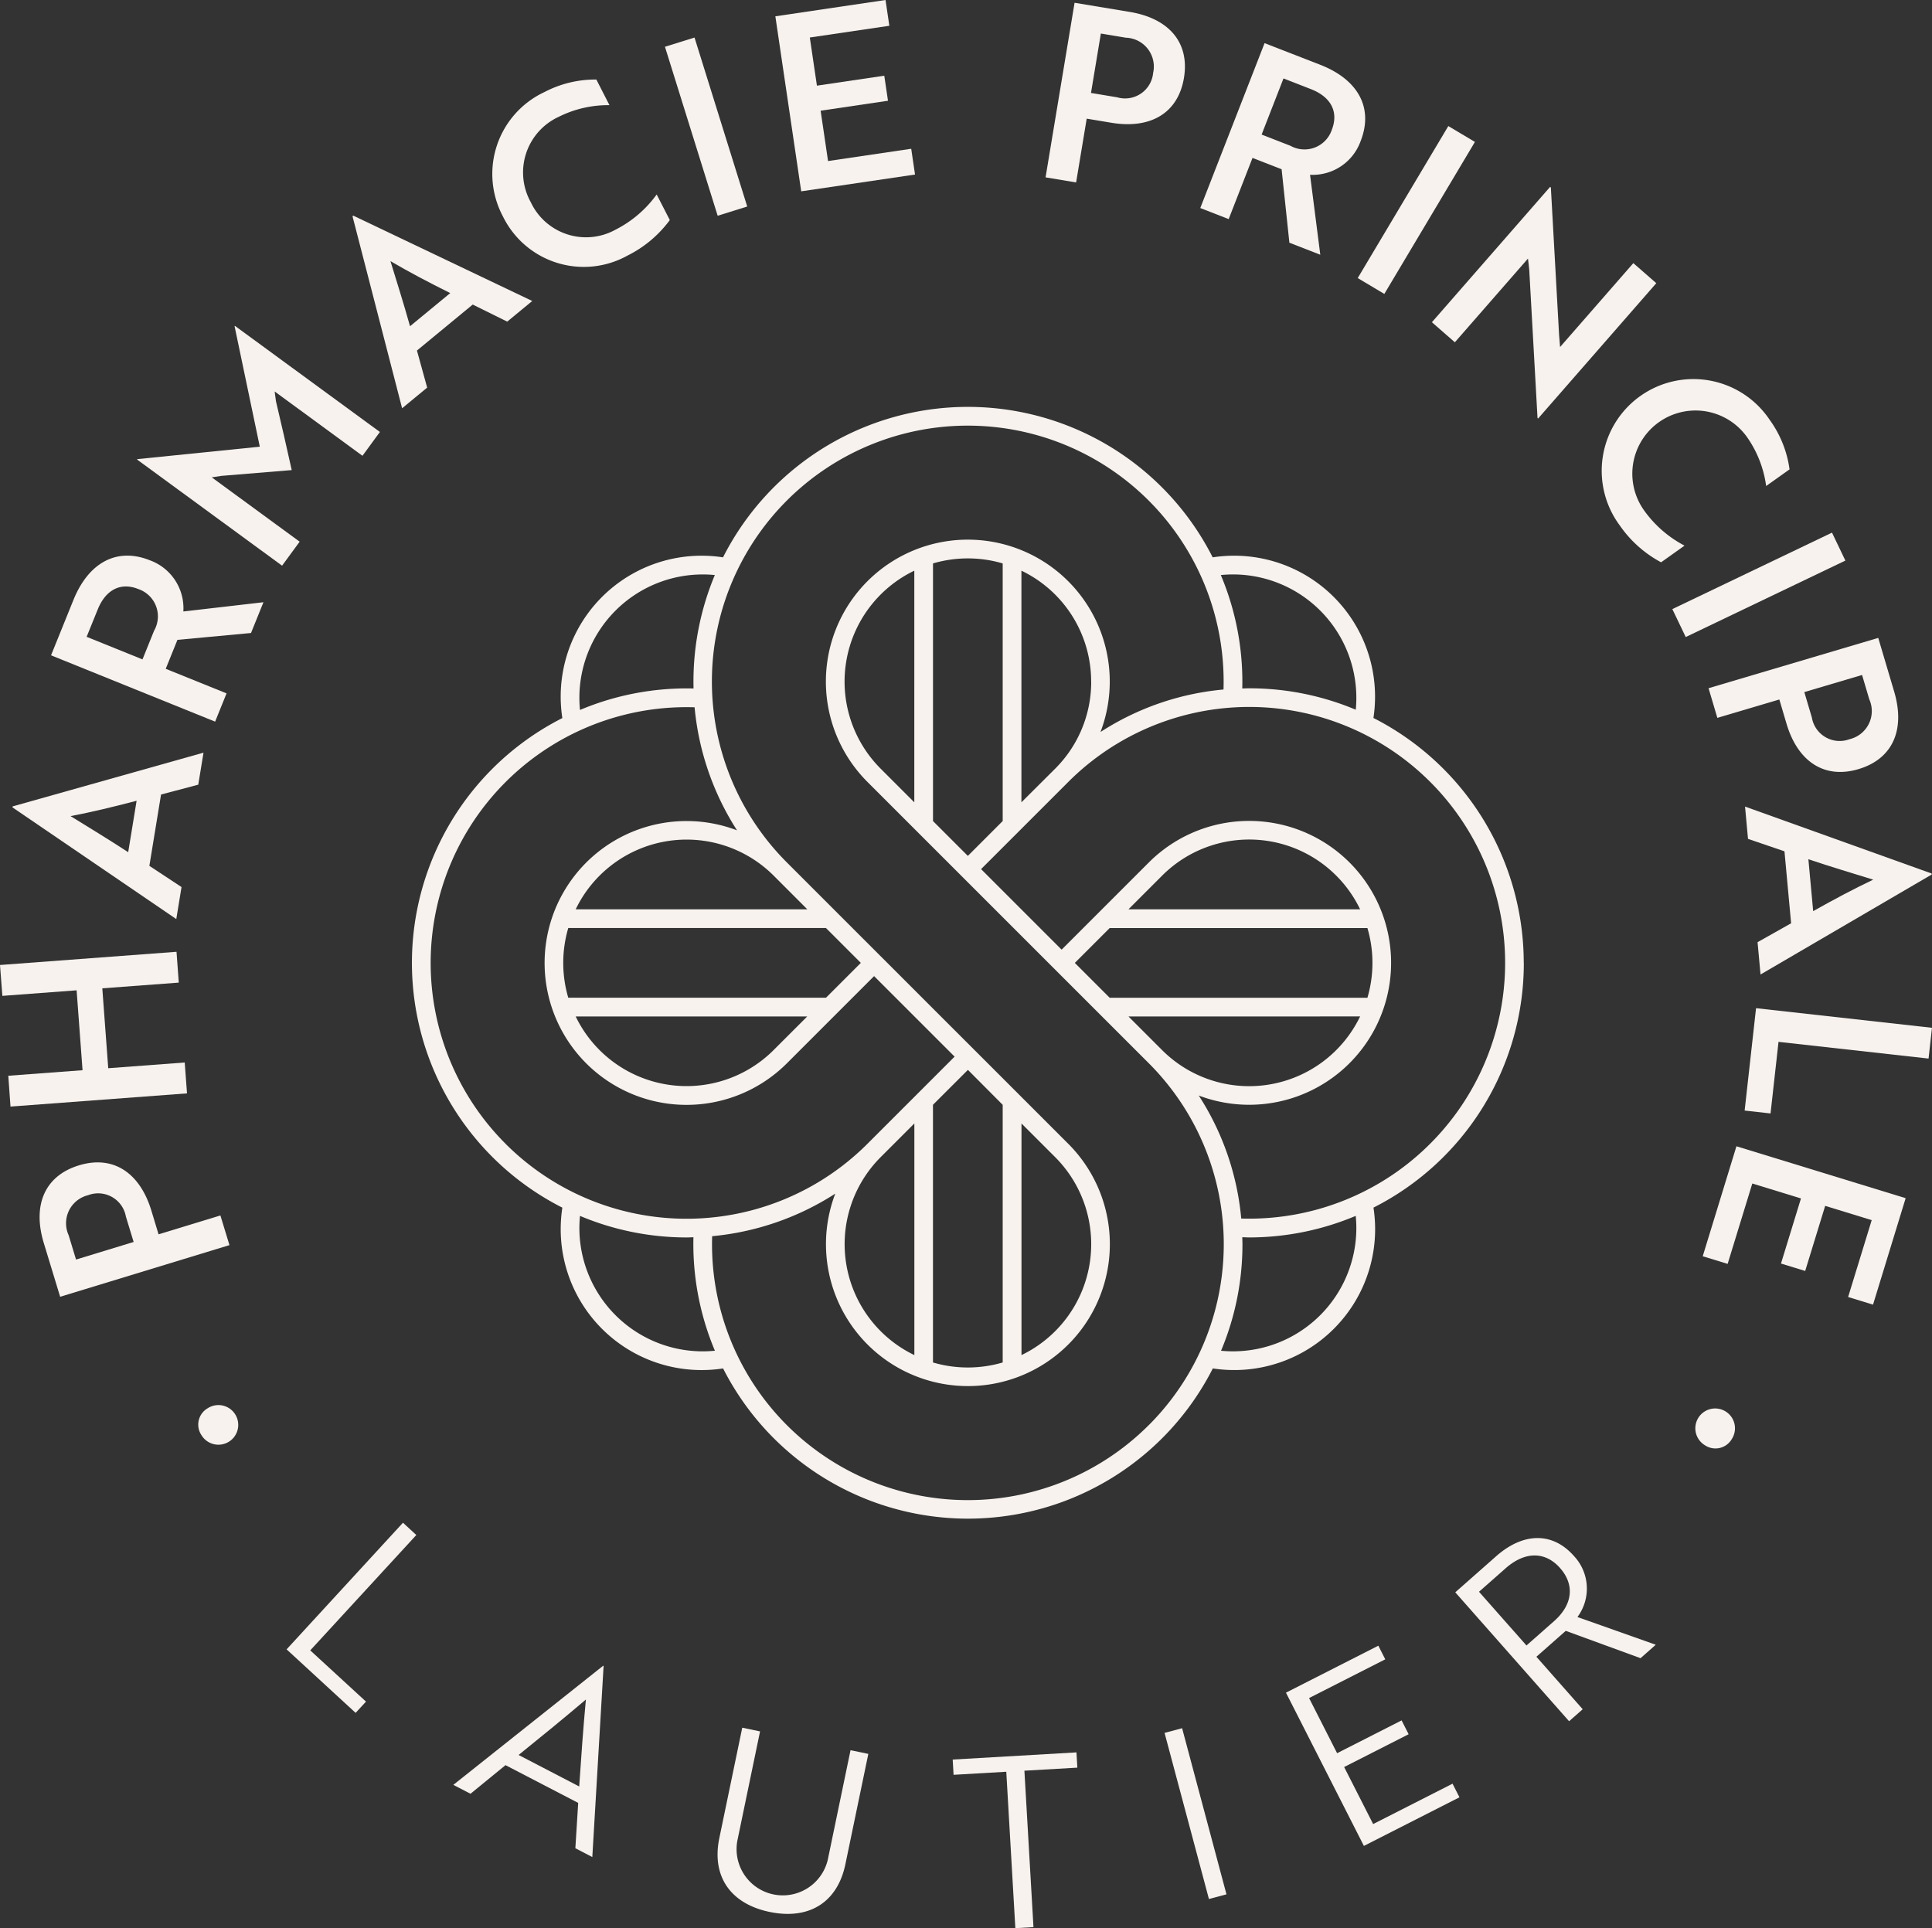 <svg id="Groupe_8" data-name="Groupe 8" xmlns="http://www.w3.org/2000/svg" xmlns:xlink="http://www.w3.org/1999/xlink" width="130.249" height="130" viewBox="0 0 130.249 130">
  <rect x="0" y="0" width="130.249" height="130" fill="#333333" stroke="none"/>
  <defs>
    <clipPath id="clip-path">
      <rect id="Rectangle_5" data-name="Rectangle 5" width="130.249" height="130" fill="#f7f2ee"/>
    </clipPath>
  </defs>
  <g id="Groupe_1" data-name="Groupe 1" clip-path="url(#clip-path)">
    <path id="Tracé_1" data-name="Tracé 1" d="M13.655,170.359l4.169-1.273.61,2L7.02,174.568l-1.1-3.614c-.775-2.536.036-4.534,2.367-5.246,2.315-.707,4.1.5,4.878,3.034Zm-5.564,1.7,3.884-1.186-.523-1.712A1.9,1.9,0,0,0,8.9,167.721a1.947,1.947,0,0,0-1.306,2.7Z" transform="translate(-2.965 -87.138)" fill="#f7f2ee"/>
    <path id="Tracé_2" data-name="Tracé 2" d="M12.053,137.6l-5.156.385.4,5.387,5.156-.386.155,2.082-11.9.89L.559,143.88l5.006-.374-.4-5.387-5.006.375L0,136.412l11.9-.89Z" transform="translate(0 -71.351)" fill="#f7f2ee"/>
    <path id="Tracé_3" data-name="Tracé 3" d="M1.775,110.857l.011-.065,12.869-3.624-.353,2.159-2.51.664-.787,4.809,2.168,1.429-.353,2.159Zm8.37-.446c-1.615.425-3.03.764-4.452,1.036,1.144.707,2.549,1.559,3.885,2.432Z" transform="translate(-0.935 -56.423)" fill="#f7f2ee"/>
    <path id="Tracé_4" data-name="Tracé 4" d="M8.778,82.1c1.013-2.5,2.913-3.578,5.172-2.665a3.437,3.437,0,0,1,2.238,3.444l5.4-.624L20.75,84.33l-4.961.462L15,86.744,19.1,88.4l-.77,1.906L7.268,85.834Zm.89,2.487,3.765,1.522.783-1.936a1.944,1.944,0,0,0-1.048-2.8c-1.23-.5-2.226.066-2.754,1.372Z" transform="translate(-3.827 -41.652)" fill="#f7f2ee"/>
    <path id="Tracé_5" data-name="Tracé 5" d="M25.2,56.51l-.649.1,5.925,4.337-1.185,1.618-9.777-7.157.02-.027,8.255-.838-1.7-8.122.02-.027,9.777,7.157-1.175,1.605L28.79,50.819l.089.662c.37,1.544.716,3.092,1.062,4.639Z" transform="translate(-10.274 -24.426)" fill="#f7f2ee"/>
    <path id="Tracé_6" data-name="Tracé 6" d="M50.188,30.747l.051-.042,12.067,5.754L60.618,37.85,58.292,36.7l-3.76,3.1.689,2.5-1.689,1.392Zm6.589,5.179c-1.494-.744-2.783-1.422-4.031-2.154.394,1.286.891,2.853,1.32,4.389Z" transform="translate(-26.423 -16.166)" fill="#f7f2ee"/>
    <path id="Tracé_7" data-name="Tracé 7" d="M77.994,13.051a7.458,7.458,0,0,0-3.431.791,4.127,4.127,0,0,0-1.875,5.749,4.114,4.114,0,0,0,5.719,1.853,7.753,7.753,0,0,0,2.77-2.371l.885,1.725a7.915,7.915,0,0,1-2.851,2.394,6.068,6.068,0,0,1-8.4-2.641,6.091,6.091,0,0,1,2.8-8.383,7.371,7.371,0,0,1,3.5-.844Z" transform="translate(-36.906 -5.961)" fill="#f7f2ee"/>
    <rect id="Rectangle_1" data-name="Rectangle 1" width="2.088" height="11.934" transform="translate(44.829 3.153) rotate(-17.322)" fill="#f7f2ee"/>
    <path id="Tracé_8" data-name="Tracé 8" d="M112.136,12.9,110.393,1.1,117.82,0l.257,1.738-5.361.791.479,3.246,4.541-.671.25,1.689-4.541.671.5,3.394,5.607-.828.257,1.738Z" transform="translate(-58.121 0)" fill="#f7f2ee"/>
    <path id="Tracé_9" data-name="Tracé 9" d="M151.637,8.207l-.714,4.3-2.06-.342L150.819.393l3.728.619c2.616.435,4.045,2.05,3.645,4.453-.4,2.387-2.271,3.453-4.887,3.019Zm.954-5.739-.665,4.006,1.766.294a1.9,1.9,0,0,0,2.424-1.647,1.947,1.947,0,0,0-1.841-2.372Z" transform="translate(-78.375 -0.207)" fill="#f7f2ee"/>
    <path id="Tracé_10" data-name="Tracé 10" d="M178.977,7.595c2.516.981,3.613,2.867,2.728,5.137a3.435,3.435,0,0,1-3.414,2.28l.691,5.391-2.084-.812-.524-4.953-1.961-.764L172.805,18l-1.914-.746,4.334-11.117Zm-2.476.921L175.027,12.3l1.945.758a1.943,1.943,0,0,0,2.788-1.083c.481-1.235-.093-2.225-1.406-2.736Z" transform="translate(-89.972 -3.228)" fill="#f7f2ee"/>
    <rect id="Rectangle_2" data-name="Rectangle 2" width="11.93" height="2.088" transform="translate(91.533 18.748) rotate(-59.207)" fill="#f7f2ee"/>
    <path id="Tracé_11" data-name="Tracé 11" d="M210.987,42.193l-.557-9.971c-.028-.245-.047-.526-.088-.781l-4.928,5.643-1.548-1.352,7.97-9.126.05.044.555,9.948.066.806,4.939-5.656,1.548,1.352-7.97,9.126Z" transform="translate(-107.332 -14.007)" fill="#f7f2ee"/>
    <path id="Tracé_12" data-name="Tracé 12" d="M239.119,61.184a7.458,7.458,0,0,0-1.277-3.281,4.26,4.26,0,1,0-6.97,4.9,7.758,7.758,0,0,0,2.745,2.4l-1.58,1.124a7.91,7.91,0,0,1-2.78-2.477,6.183,6.183,0,1,1,10.1-7.128,7.374,7.374,0,0,1,1.339,3.34Z" transform="translate(-120.051 -28.416)" fill="#f7f2ee"/>
    <rect id="Rectangle_3" data-name="Rectangle 3" width="11.934" height="2.089" transform="translate(112.744 41.066) rotate(-25.593)" fill="#f7f2ee"/>
    <path id="Tracé_13" data-name="Tracé 13" d="M248.029,94.979l-4.179,1.239-.593-2,11.44-3.392,1.074,3.622c.754,2.542-.073,4.533-2.409,5.226-2.319.688-4.1-.531-4.852-3.073Zm5.577-1.653-3.893,1.154.509,1.716a1.9,1.9,0,0,0,2.541,1.459,1.947,1.947,0,0,0,1.328-2.693Z" transform="translate(-128.072 -47.818)" fill="#f7f2ee"/>
    <path id="Tracé_14" data-name="Tracé 14" d="M261.03,119.358l.006.066-11.543,6.742-.2-2.179,2.262-1.274-.448-4.852-2.458-.838-.2-2.178Zm-7.988,2.535c1.456-.817,2.741-1.5,4.048-2.121-1.285-.4-2.86-.867-4.371-1.377Z" transform="translate(-130.804 -60.464)" fill="#f7f2ee"/>
    <path id="Tracé_15" data-name="Tracé 15" d="M249.165,143.55l11.861,1.322-.231,2.075L250.68,145.82l-.538,4.827-1.746-.195Z" transform="translate(-130.778 -75.577)" fill="#f7f2ee"/>
    <path id="Tracé_16" data-name="Tracé 16" d="M244.7,163.213l11.408,3.5-2.2,7.178-1.679-.515,1.59-5.182-3.137-.963-1.347,4.389-1.632-.5,1.347-4.389-3.28-1.007-1.663,5.419-1.68-.515Z" transform="translate(-127.635 -85.93)" fill="#f7f2ee"/>
    <path id="Tracé_17" data-name="Tracé 17" d="M28.857,200.275a1.336,1.336,0,1,1-.407,1.822,1.276,1.276,0,0,1,.407-1.822" transform="translate(-14.861 -105.326)" fill="#f7f2ee"/>
    <path id="Tracé_18" data-name="Tracé 18" d="M40.806,225.353l7.845-8.537.9.828L42.4,225.422l3.759,3.454-.7.759Z" transform="translate(-21.484 -114.151)" fill="#f7f2ee"/>
    <path id="Tracé_19" data-name="Tracé 19" d="M74.645,237.179l.029.015-.761,12.883-1.143-.594.191-3.057-4.9-2.545L65.7,245.81l-1.157-.6Zm-1.616,8.139c.14-2.086.269-3.905.451-5.861-1.5,1.273-2.91,2.424-4.536,3.738Z" transform="translate(-33.981 -124.872)" fill="#f7f2ee"/>
    <path id="Tracé_20" data-name="Tracé 20" d="M110.782,255.2c-.534,2.57-2.443,3.768-5.108,3.216-2.649-.55-3.923-2.41-3.39-4.98l1.545-7.441,1.2.249-1.532,7.379a3.116,3.116,0,0,0,6.1,1.267l1.532-7.378,1.2.249Z" transform="translate(-53.789 -129.511)" fill="#f7f2ee"/>
    <path id="Tracé_21" data-name="Tracé 21" d="M140.476,250.748l.611,10.546-1.222.071-.611-10.546-3.553.206-.06-1.028,8.344-.484.06,1.029Z" transform="translate(-71.414 -131.365)" fill="#f7f2ee"/>
    <rect id="Rectangle_4" data-name="Rectangle 4" width="1.224" height="11.593" transform="translate(78.511 116.834) rotate(-14.952)" fill="#f7f2ee"/>
    <path id="Tracé_22" data-name="Tracé 22" d="M188.343,247.823l-5.254-10.332,6.228-3.167.467.919-5.137,2.612,1.89,3.717,4.348-2.211.474.933-4.348,2.211,1.956,3.845,5.352-2.722.467.918Z" transform="translate(-96.394 -123.369)" fill="#f7f2ee"/>
    <path id="Tracé_23" data-name="Tracé 23" d="M209.95,220.225c1.835-1.62,3.81-1.645,5.238-.027a3.209,3.209,0,0,1,.245,4.123l5.28,1.869-1.026.906-5.042-1.843L212.666,227l3.122,3.538-.918.81-7.673-8.693Zm-1.153,2.393,3.2,3.622,1.859-1.641c1.255-1.108,1.407-2.445.405-3.58s-2.371-1.129-3.663.011Z" transform="translate(-109.087 -115.299)" fill="#f7f2ee"/>
    <path id="Tracé_24" data-name="Tracé 24" d="M242.036,203.029a1.336,1.336,0,1,1,1.814-.443,1.276,1.276,0,0,1-1.814.443" transform="translate(-127.086 -105.582)" fill="#f7f2ee"/>
    <path id="Tracé_25" data-name="Tracé 25" d="M133.615,95.432A18.534,18.534,0,0,0,123.482,78.92a9.711,9.711,0,0,0,.108-1.369,9.5,9.5,0,0,0-10.946-9.461,18.5,18.5,0,0,0-33.011,0A9.5,9.5,0,0,0,68.8,78.927a18.5,18.5,0,0,0,0,33.007,9.715,9.715,0,0,0-.11,1.379,9.5,9.5,0,0,0,10.947,9.461,18.518,18.518,0,0,0,33.017,0,9.5,9.5,0,0,0,10.83-10.842,18.476,18.476,0,0,0,10.136-16.5m-19.6-26.19a8.319,8.319,0,0,1,8.309,8.309c0,.272-.013.543-.039.812a18.48,18.48,0,0,0-7.186-1.443c-.155,0-.309.007-.465.011a18.513,18.513,0,0,0-1.446-7.648c.274-.027.55-.041.826-.041m-35.761,0c.275,0,.55.014.823.041a18.578,18.578,0,0,0-1.435,7.649,18.526,18.526,0,0,0-7.656,1.447q-.041-.412-.041-.827a8.319,8.319,0,0,1,8.309-8.309M64.975,107.63A17.244,17.244,0,0,1,77.716,78.2a18.467,18.467,0,0,0,2.861,8.295A9.568,9.568,0,1,0,83.941,102.2l5.876-5.876,5.429,5.429-5.875,5.875a17.25,17.25,0,0,1-24.4,0M69.2,97.782a8.32,8.32,0,0,1,0-4.7H86.574l2.35,2.35-2.349,2.349Zm16.111,1.262-2.265,2.264A8.3,8.3,0,0,1,69.7,99.044ZM69.7,91.821a8.3,8.3,0,0,1,13.353-2.265l2.264,2.265Zm26.443,10.825L98.487,105v17.373a8.33,8.33,0,0,1-4.7,0V105Zm-3.611,3.612v15.617a8.3,8.3,0,0,1-2.264-13.353ZM78.258,121.623a8.319,8.319,0,0,1-8.309-8.31c0-.276.014-.551.041-.823a18.534,18.534,0,0,0,7.189,1.454c.152,0,.306-.01.459-.014a18.529,18.529,0,0,0,1.447,7.651c-.274.027-.55.042-.827.042m30.078,4.972A17.244,17.244,0,0,1,78.9,113.859a18.47,18.47,0,0,0,8.3-2.869,9.569,9.569,0,1,0,15.708-3.361l-6.322-6.322L94.477,99.2l-3.768-3.769-.156-.156-.291-.29-4.012-4.012-2.31-2.31A17.25,17.25,0,1,1,113.374,77a18.319,18.319,0,0,0-8.293,2.865,9.569,9.569,0,1,0-15.71,3.368l12.2,12.2,6.768,6.768a17.249,17.249,0,0,1,0,24.394m-8.585-4.72V106.258l2.264,2.264a8.3,8.3,0,0,1-2.264,13.353m4.7-45.408a8.256,8.256,0,0,1-2.434,5.876L99.75,84.606V68.989a8.282,8.282,0,0,1,4.7,7.477M98.487,68.5V85.869l-2.349,2.35-2.349-2.349V68.5a8.319,8.319,0,0,1,4.7,0m-5.961.493V84.606l-2.264-2.264a8.3,8.3,0,0,1,2.264-13.353m30.548,24.094a8.321,8.321,0,0,1,0,4.7H105.7l-1.962-1.962-.387-.387,2.349-2.349Zm-16.111-1.262,2.264-2.265a8.295,8.295,0,0,1,13.354,2.265Zm15.618,7.222a8.3,8.3,0,0,1-13.353,2.265h0l-2.264-2.264Zm-8.563,22.579c-.271,0-.543-.013-.812-.039a18.48,18.48,0,0,0,1.443-7.186c0-.157-.008-.312-.011-.468.153,0,.307.014.46.014a18.531,18.531,0,0,0,7.188-1.454c.027.273.041.548.041.823a8.319,8.319,0,0,1-8.309,8.31m.549-8.955a18.325,18.325,0,0,0-2.865-8.293,9.569,9.569,0,1,0-3.368-15.71L102.46,94.54,97.03,89.11l5.876-5.875a17.25,17.25,0,1,1,11.662,29.433" transform="translate(-30.889 -30.513)" fill="#f7f2ee"/>
  </g>
</svg>
